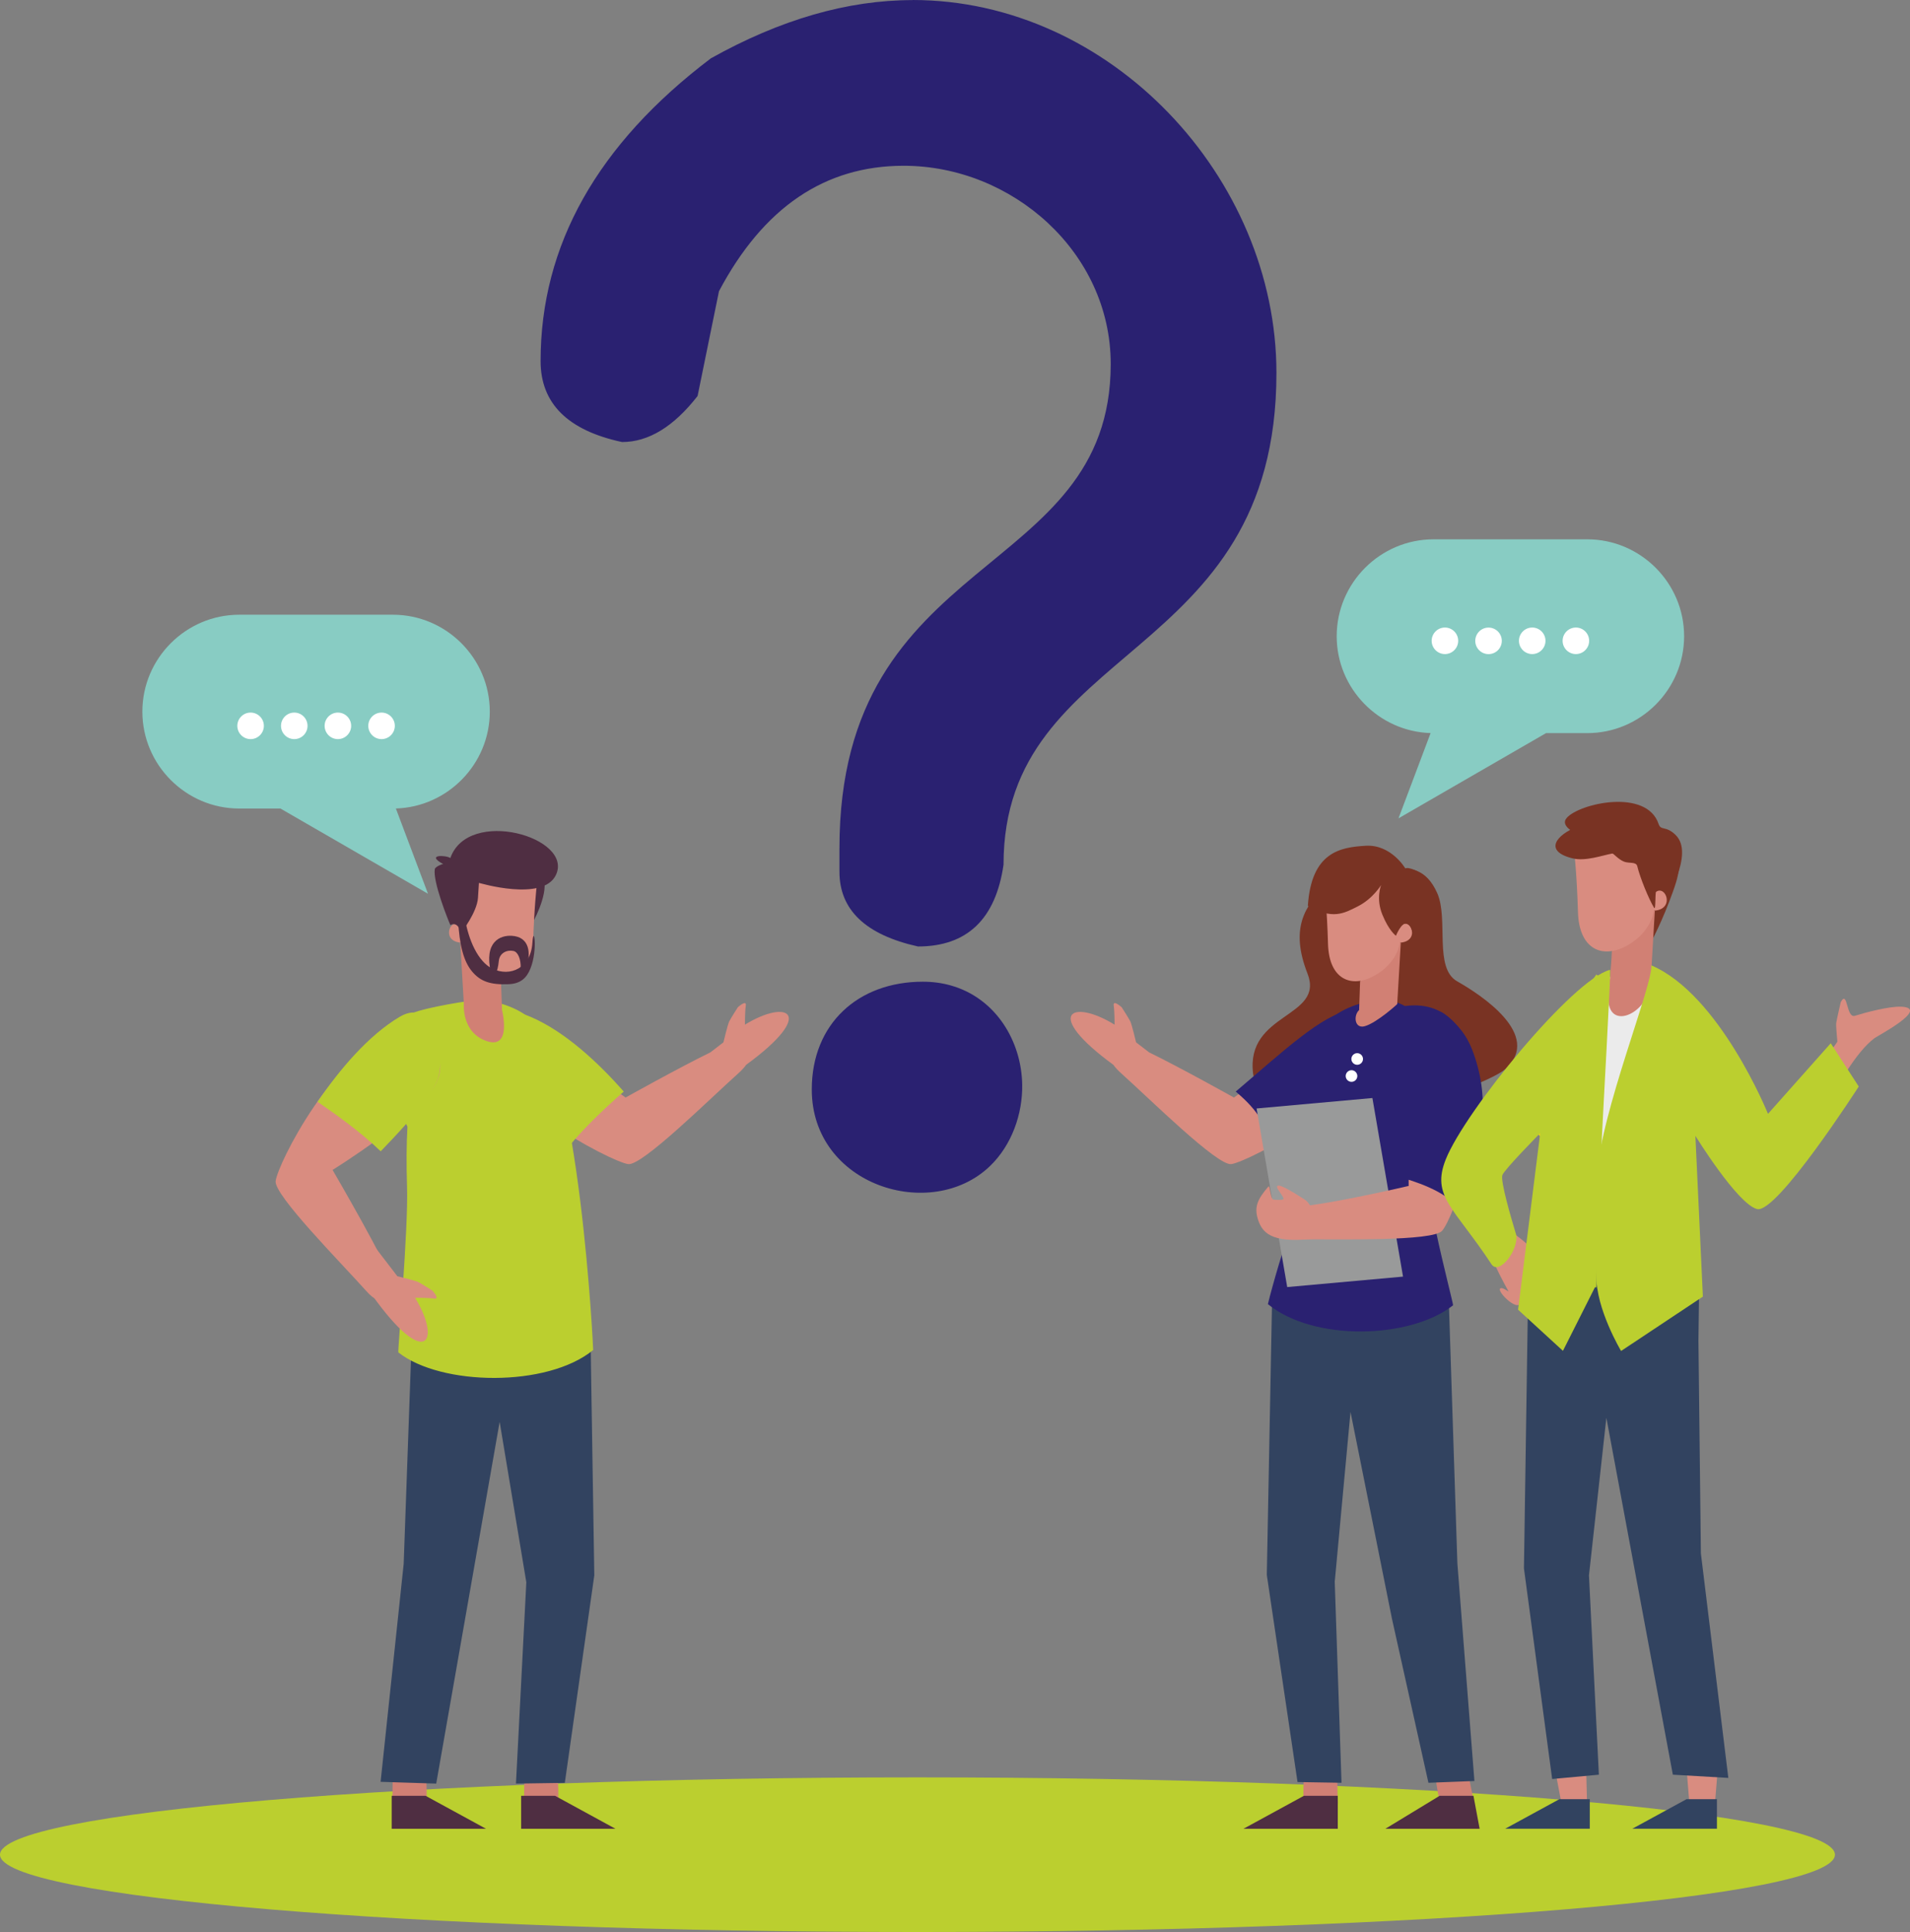 <svg xmlns="http://www.w3.org/2000/svg" id="OBJECTS" viewBox="0 0 420.34 425.05"><rect x="0" y="0" width="420.34" height="425.05" fill="#808080" stroke="none"/><defs><style>      .cls-1 {        fill: #2a2171;      }      .cls-1, .cls-2, .cls-3, .cls-4, .cls-5, .cls-6, .cls-7, .cls-8, .cls-9, .cls-10, .cls-11, .cls-12 {        fill-rule: evenodd;      }      .cls-1, .cls-2, .cls-3, .cls-4, .cls-5, .cls-6, .cls-7, .cls-8, .cls-9, .cls-10, .cls-11, .cls-12, .cls-13, .cls-14 {        stroke-width: 0px;      }      .cls-2 {        fill: #4f2e42;      }      .cls-3 {        fill: #793323;      }      .cls-4 {        fill: #88ccc3;      }      .cls-5, .cls-13 {        fill: #bbcf2f;      }      .cls-6 {        fill: #d18074;      }      .cls-7 {        fill: #d98c80;      }      .cls-8, .cls-14 {        fill: #fff;      }      .cls-9 {        fill: #999a9a;      }      .cls-10 {        fill: #ebebeb;      }      .cls-11 {        fill: #f1cc1f;      }      .cls-12 {        fill: #324360;      }    </style></defs><path class="cls-1" d="m200.83,0c43.58,0,80.08,39.04,80.08,82.04,0,64.14-60.06,59.09-60.06,108.2-1.73,11.98-8.04,17.99-18.83,17.99-11.5-2.56-17.28-8.04-17.28-16.44v-5.18c0-65.78,59.7-58.83,59.7-106.53,0-24.57-21.67-43.61-45.58-43.61-17.34,0-30.86,9.18-40.63,27.59l-4.71,23.06c-5.24,6.73-10.78,10.13-16.62,10.13-11.98-2.56-17.93-8.52-17.93-17.81,0-25.5,12.51-47.72,37.48-66.61,15.25-8.52,30.03-12.81,44.39-12.81h0Zm2.26,215.98c2.18,0,4.22.28,6.1.81,9.98,2.78,15.64,12.3,15.77,21.9.09,6.33-2.25,13.2-7.1,17.86-12.9,12.42-39.21,4.32-39.21-16.86,0-14.47,10.22-23.71,24.43-23.71Z"></path><g><path class="cls-5" d="m201.91,425.05c111.21,0,201.91-7.64,201.91-17.01s-90.7-17.01-201.91-17.01S0,398.67,0,408.04s90.7,17.01,201.91,17.01Z"></path><g><path class="cls-5" d="m255.59,404.99c.4,0,.73-.9.73-1.99s-.33-1.99-.73-1.99-.73.9-.73,1.99.33,1.99.73,1.99Z"></path><path class="cls-5" d="m252.34,401.53c.35-.2,1.08.41,1.63,1.36.55.95.71,1.89.36,2.09-.35.2-1.08-.41-1.63-1.36-.55-.95-.71-1.89-.36-2.09Z"></path><path class="cls-5" d="m258.79,401.53c-.35-.2-1.08.41-1.63,1.36-.55.95-.71,1.89-.36,2.09.35.2,1.08-.41,1.63-1.36.55-.95.71-1.89.37-2.09Z"></path></g><g><path class="cls-5" d="m59.2,411.9c.4,0,.73-.9.73-1.99s-.33-1.99-.73-1.99-.73.9-.73,1.99.33,1.99.73,1.99Z"></path><path class="cls-5" d="m55.94,408.44c.35-.2,1.08.41,1.63,1.36.55.96.71,1.89.36,2.09-.35.2-1.08-.41-1.63-1.36-.55-.95-.71-1.89-.36-2.09Z"></path><path class="cls-5" d="m62.39,408.44c-.35-.2-1.08.41-1.63,1.36-.55.96-.71,1.89-.36,2.09.35.2,1.08-.41,1.63-1.36.55-.95.71-1.89.36-2.09Z"></path></g><g><path class="cls-5" d="m159.12,401.26c.4,0,.73-.9.73-1.99s-.33-1.99-.73-1.99-.73.89-.73,1.99.33,1.99.73,1.99Z"></path><path class="cls-5" d="m155.87,397.81c.35-.2,1.08.41,1.63,1.36.55.95.71,1.89.36,2.09-.35.2-1.08-.41-1.63-1.36-.55-.95-.71-1.89-.36-2.09Z"></path><path class="cls-5" d="m162.32,397.81c-.35-.2-1.08.41-1.63,1.36-.55.95-.71,1.89-.36,2.09.35.2,1.08-.41,1.63-1.36.55-.95.71-1.89.36-2.09Z"></path></g><path class="cls-5" d="m109.63,404.88c20.46,0,37.14-1.07,37.14-2.39s-56.68-2.39-37.14-2.39c-20.46,0-37.14,1.08-37.14,2.39s16.68,2.39,37.14,2.39Z"></path><path class="cls-5" d="m325.84,405.2c32.52,0,59.05-1.07,59.05-2.39s-26.52-2.39-59.05-2.39-59.05,1.08-59.05,2.39,26.52,2.39,59.05,2.39Z"></path></g><g><g><path class="cls-4" d="m314.84,161.28l-7.07,18.76,32.47-18.75h9.07c11.73,0,21.32-9.59,21.32-21.32h0c0-11.73-9.59-21.32-21.32-21.32h-33.82c-11.73,0-21.32,9.59-21.32,21.32h0c0,11.51,9.24,20.96,20.67,21.31Z"></path><g><path class="cls-8" d="m317.99,143.9c1.61,0,2.92-1.31,2.92-2.92s-1.31-2.92-2.92-2.92-2.92,1.31-2.92,2.92,1.31,2.92,2.92,2.92Z"></path><circle class="cls-14" cx="327.59" cy="140.97" r="2.92" transform="translate(-.81 1.91) rotate(-.33)"></circle><path class="cls-8" d="m337.2,143.9c1.61,0,2.92-1.31,2.92-2.92s-1.31-2.92-2.92-2.92-2.92,1.31-2.92,2.92,1.31,2.92,2.92,2.92Z"></path><path class="cls-8" d="m346.81,143.9c1.61,0,2.92-1.31,2.92-2.92s-1.31-2.92-2.92-2.92-2.92,1.31-2.92,2.92,1.31,2.92,2.92,2.92Z"></path></g></g><g><path class="cls-4" d="m87.12,177.87l7.07,18.76-32.47-18.75h-9.07c-11.73,0-21.32-9.59-21.32-21.32h0c0-11.73,9.59-21.32,21.32-21.32h33.82c11.73,0,21.32,9.59,21.32,21.32h0c0,11.51-9.24,20.96-20.67,21.31Z"></path><g><path class="cls-8" d="m55.15,162.61c1.61,0,2.92-1.31,2.92-2.92s-1.31-2.92-2.92-2.92-2.92,1.31-2.92,2.92,1.31,2.92,2.92,2.92Z"></path><path class="cls-8" d="m64.76,162.61c1.61,0,2.92-1.31,2.92-2.92s-1.31-2.92-2.92-2.92-2.92,1.31-2.92,2.92,1.31,2.92,2.92,2.92Z"></path><path class="cls-8" d="m74.36,162.61c1.61,0,2.92-1.31,2.92-2.92s-1.31-2.92-2.92-2.92-2.92,1.31-2.92,2.92,1.31,2.92,2.92,2.92Z"></path><path class="cls-8" d="m83.97,162.61c1.61,0,2.92-1.31,2.92-2.92s-1.31-2.92-2.92-2.92-2.92,1.31-2.92,2.92,1.31,2.92,2.92,2.92Z"></path></g></g></g><g><g><path class="cls-2" d="m119.72,193.61c.9,3.39-2.7,9.97-2.7,9.57s-2.77-10.03-2.77-10.03l5.47.47Z"></path><path class="cls-7" d="m156.32,231.54l2.89-2.22s.93-3.91,1.27-4.6c.34-.69,1.9-3.12,1.9-3.12,0,0,1.95-1.77,1.75-.38-.2,1.39-.19,4.21-.19,4.21,9.37-5.77,15.87-2.55.26,8.84-.41.59-.99,1.22-1.75,1.9-6.24,5.57-21.13,20.36-24.2,19.94-3.83-.52-31.2-14.73-37.74-30.51.52-2.09,8.98-.93,16.3,2.56,7.32,3.49,20.87,13.3,20.87,13.3,0,0,11.55-6.46,18.63-9.92Z"></path><path class="cls-5" d="m124.83,252.66c-1.99-1.59-4.2-3.41-6.29-5.27-.13-.12-.27-.24-.4-.36-3.1-2.78-5.9-5.62-7.35-7.89-2.58-4.03-1.82-8.79-.35-12.17,1.02-2.35,2.38-4.03,3.21-4.35,1.13.31,2.27.72,3.41,1.22,7.27,3.17,14.51,9.82,20.21,16.31-.61.53-1.2,1.05-1.76,1.56-3.03,2.73-5.46,5.12-7.42,7.21-1.28,1.38-2.36,2.62-3.26,3.74Z"></path><path class="cls-6" d="m115.39,377.41c.12,11.97-.08,18.62-.08,18.62,0,0-.89,2.82,4.71,4.56,5.6,1.74,2.83-4.66,2.83-4.66.16-3.8-.44-22.85-7.45-18.52Z"></path><path class="cls-6" d="m86.42,377.41c.12,11.97-.08,18.62-.08,18.62,0,0-.89,2.82,4.71,4.56,5.6,1.74,2.83-4.66,2.83-4.66.16-3.8-.44-22.85-7.45-18.52Z"></path><path class="cls-12" d="m90.7,292.08l-1.86,51.97-5.08,47.96,12.24.39,13.96-79.59,5.87,35.3-2.28,44.29,10.75-.16,6.49-45.66-.89-56.14s-28.44-3.5-39.19,1.63Z"></path><path class="cls-5" d="m89.58,261.07c.31,9.31-2.1,36.32-1.91,36.47,9.39,7.4,32.79,7.74,42.87-.53.06-.05-3.06-62.97-13.67-72.73-3.08-2.83-8.14-4.13-10.95-4.28-2.05-.11-12.63,1.76-15.04,2.85-8.49,3.86-9.46,13.55-9.22,13.74l7.71,10.67.3.62c-.22,3.89-.25,8.27-.09,13.19Z"></path><path class="cls-6" d="m101.3,207.44l.78,13.44s-.56,6.27,5.04,8.17c5.6,1.9,3.36-6.83,3.36-6.83l-.22-6.27s-3.81-11.98-8.96-8.51Z"></path><path class="cls-7" d="m101.36,203.75c-1.79-1.9-3.69,1.68-1.69,3.08.79.56,1.86.56,1.86.56,0,0,.34,4.31,5.49,7.22,5.15,2.91,10.08.89,10.3-6.94.22-7.84.78-12.65.78-12.65l-13.1-.78s-.67,6.05-3.64,9.52Z"></path><path class="cls-7" d="m82.79,246.13c-5.7,4.53-12.6,12.16-12.6,12.16l17.26,22.49s3.9.93,4.6,1.27c.69.34,3.12,1.9,3.12,1.9,0,0,1.77,1.95.38,1.75-1.39-.2-4.21-.19-4.21-.19,5.88,9.56,2.43,16.13-9.52-.68,0,0-16.09-18.88-17.23-23.43-1.14-4.54,7.98-18.84,7.98-18.84l10.22,3.57Z"></path><path class="cls-2" d="m99.12,203.53s.94-.68,1.73.37c.78,1.04.78,1.1.78,1.1,0,0,3.35-4.29,3.56-7.48.21-3.19.21-3.29.21-3.29,0,0,14.12,4.24,16.94-1.73,3.94-8.31-19.29-14.94-23.23-3.73-.97-.67-5.54-.82-1.57,1.33-.31-.02-1.76.6-1.85,1.11-.48,2.74,2.96,11.31,3.43,12.32Z"></path><path class="cls-7" d="m89.04,225c2.09.52,10.49,5.79,7.01,13.12-3.49,7.32-22.86,19.27-22.86,19.27,0,0,12.92,22.16,12.57,23.91-.74,3.7-1.5,6.83-5.16,2.72-5.57-6.24-20.36-21.13-19.94-24.2.52-3.84,12.6-28.28,28.38-34.82Z"></path><path class="cls-2" d="m114.69,395.09v7.25h20.76l-13.29-7.25h-7.47Z"></path><path class="cls-2" d="m86.2,395.09v7.25h20.76l-13.29-7.25h-7.47Z"></path><path class="cls-5" d="m83.79,253.28c1.78-1.83,3.74-3.9,5.59-6.01.12-.13.24-.27.36-.41,2.73-3.14,5.16-6.3,6.31-8.74,2.3-4.82-.03-19.2-8.12-14.4-6.82,4.05-13.18,11.53-18.04,18.69.67.45,1.32.9,1.94,1.34,3.34,2.33,6.05,4.4,8.25,6.23,1.44,1.21,2.67,2.31,3.7,3.31Z"></path><path class="cls-2" d="m102.22,201.48c.84,5.55,3.1,10.12,6.06,11.59,4.05,2,8.54-.17,8.88-5.61.28-4.34,1.24,1.48-.42,5.61-.83,2.06-2.13,3.35-4.83,3.46-4.01.16-6.19-.62-8.01-2.79-1.88-2.23-2.78-5.81-3.08-11.2-.6-10.63,1.4-1.06,1.4-1.06Z"></path><path class="cls-2" d="m108.03,213.97c-1.56-6.8,2.06-8.24,4.59-8.09,3.75.22,4.57,3.52,2.92,7.96-.42,1.13-1.01.95-.95-.82.07-2.03-.62-3.59-1.58-3.8-1.42-.31-3.05.42-3.23,2.16-.28,2.78-1.03,3.75-1.75,2.6Z"></path></g><g><g><path class="cls-6" d="m294.31,377.41c-.12,11.97.08,18.62.08,18.62,0,0,.89,2.82-4.7,4.56-5.6,1.74-2.83-4.66-2.83-4.66-.16-3.8.44-22.85,7.45-18.52Z"></path><path class="cls-6" d="m320.74,377.41c2.12,11.97,3.56,18.62,3.56,18.62,0,0,1.42,2.82-3.85,4.56-5.27,1.74-3.7-4.66-3.7-4.66-.87-3.8-3.83-22.85,3.99-18.52Z"></path><path class="cls-2" d="m294.41,395.09v7.25h-20.76l13.29-7.25h7.47Z"></path><path class="cls-2" d="m324.27,395.09l1.36,7.25h-20.75l11.93-7.25h7.47Z"></path><path class="cls-3" d="m291.86,194.77c-4.79,4.52-7.97,9.57-4.12,19.4,3.85,9.83-13.69,8.51-11.96,22.06,2.58,20.26,50.53,3.46,55.54-1.06,8.24-7.44-5.45-16.34-10.63-19.27-5.18-2.92-1.86-13.69-4.39-19.4-2.52-5.71-6.38-5.45-7.97-5.18-1.59.27-16.48,3.46-16.48,3.46Z"></path><path class="cls-7" d="m252.91,231.54l-2.89-2.22s-.93-3.91-1.26-4.6c-.34-.69-1.91-3.12-1.91-3.12,0,0-1.95-1.77-1.75-.38.2,1.39.19,4.21.19,4.21-9.37-5.77-15.87-2.55-.26,8.84.41.59.99,1.22,1.75,1.9,6.24,5.57,21.13,20.36,24.2,19.94,3.83-.52,31.21-14.73,37.74-30.51-.52-2.09-8.98-.93-16.3,2.56-7.32,3.49-20.87,13.3-20.87,13.3,0,0-11.55-6.46-18.63-9.92Z"></path><path class="cls-1" d="m281.47,253.86c4.86-3.88,20.23-20.17,17.31-26.89-1.02-2.35-.66-4.43-1.48-4.75-6.24.86-15.04,9.19-25.35,17.93,5.3,4.5,5.99,6.8,9.52,13.7Z"></path><path class="cls-12" d="m318.87,287.02l1.86,56.93,3.75,47.88-10.12.39-8.03-36.1-9.12-45.49-3.47,37.37,1.49,44.22-9.68-.16-6.76-45.58,1.16-60.56s28.17-4.02,38.92,1.1Z"></path><path class="cls-1" d="m319.77,287.18c-9.39,7.4-30.67,8.01-40.74-.27-.02-.02,2.54-10.17,5.53-18.07,6.29-16.58,1.56-38.52,8.14-44.56,3.08-2.83,8.14-4.13,10.95-4.28,4.72-.25,10.08,2.99,12.05,10.64,1.22,4.77,7.71,5.47,4.61,12.76-1.26,2.97-6.28,18.11-4.26,27.64,1.55,7.31,3.84,16.06,3.73,16.14Z"></path><path class="cls-6" d="m308.28,207.44l-.79,13.44c.33-.21-4.51,4.19-7.18,4.9-2.22.59-2.49-2.36-1.21-3.56l.22-6.27s3.81-11.98,8.96-8.51Z"></path><path class="cls-7" d="m308.22,203.75c1.79-1.9,3.69,1.68,1.69,3.08-.79.56-1.86.56-1.86.56,0,0-.34,4.31-5.49,7.22-5.15,2.91-10.08.89-10.3-6.94-.22-7.84-.78-12.65-.78-12.65l13.1-.78s.67,6.05,3.64,9.52Z"></path><path class="cls-1" d="m309.15,221.34c16.45-2.27,16.95,21.38,16.63,21.63l-5.59,4.29-6.03,12.49-5.02-38.41Z"></path><path class="cls-8" d="m298.68,234.26c.71,0,1.28-.58,1.28-1.28s-.58-1.28-1.28-1.28-1.28.58-1.28,1.28.58,1.28,1.28,1.28Z"></path><path class="cls-8" d="m297.43,238.01c.71,0,1.28-.58,1.28-1.28s-.58-1.28-1.28-1.28-1.28.58-1.28,1.28.58,1.28,1.28,1.28Z"></path><path class="cls-8" d="m297.29,247.01c1.1,0,2-.9,2-2.01s-.9-2.01-2-2.01-2,.9-2,2.01.9,2.01,2,2.01Z"></path><path class="cls-3" d="m287.81,199.29c5.45,3.06,7.84,1.73,11.09.07,3.25-1.66,5.05-4.65,5.05-4.65,0,0-1.2,2.92.27,6.51,1.46,3.59,2.99,4.65,2.99,4.65,0,0,1.2-2.99,2.33-2.66,1.13.33,1.26,1.99,1.26,1.99,0,0,3.12-12.56,1.06-13.55-2.06-1-2.59-.6-2.59-.6,0,0-3.12-5.31-8.7-4.98-5.58.33-11.96,1.33-12.75,13.22Z"></path><polygon class="cls-9" points="276.54 243.87 302.03 241.57 308.77 280.86 283.28 283.16 276.54 243.87"></polygon><path class="cls-7" d="m322.22,230.6c-1.79-1.21-6.26-.09-9.38,7.4-3.12,7.49-2.83,22.91-2.83,22.91,0,0-17.1,4.01-24.48,4.57-3.77.29-4.94,7.18.56,7.17,8.37-.03,29.28.48,31.29-1.88,2.5-2.95,10.51-24.06,4.83-40.17Z"></path><path class="cls-7" d="m290.53,272.35c-9.98,1.36-12.48-.67-13.58-3.75-1.07-3.02-.2-4.76,2.18-7.55.37-.44.42,2.51,1.04,2.84.13.07,2.26.23,2.29-.12.05-.74-2.41-3.05-.96-2.93,1.11.09,5.66,3.07,5.88,3.25,1.37,1.08,3.73,6.16,3.15,8.27Z"></path><path class="cls-1" d="m306.81,258.6c5.14,1.44,10.53,3.24,14.01,6.84,5.75-14.05,7.12-23.29,3.52-33.55-1.04-2.96-2.49-5.79-6.61-8.91-3.81-2.57-5.51,4.2-7.49,8.95-1.32,3.18-1.94,7.64-2.35,11.07-.75,6.26-1.01,12.88-1.09,15.6Z"></path></g><g><path class="cls-7" d="m327.76,275.51c1.37,3.3,3.1,6.59,4.21,8.57.12.21-.92-.63-1.45-.68-2.07-.19,3.58,5.67,4.16,3.07.22-1,2.33-10.96,2.1-11.85-.22-.89-4.54-3.88-4.54-3.88l-4.48,4.76Z"></path><path class="cls-3" d="m367.06,186.22c3.65,2.81,2.66,5.91.3,12.12-2.37,6.21-4.73,10.25-4.73,10.25,0,0-1.87-16.95-1.28-17.84.59-.89,3.05-5.42,5.71-4.53Z"></path><path class="cls-11" d="m352.38,215.67c-12.02,9.85-20.1,27-20.1,27l9.66,10.64s10.64-26.8,10.44-37.64Z"></path><path class="cls-7" d="m371,387.06l.84,10.35h5.52l.88-10.74-7.24.39Z"></path><path class="cls-7" d="m349.02,387.06l.26,10.35h-5.52l-2.03-10.74,7.29.39Z"></path><path class="cls-12" d="m349.87,395.83v6.5h-18.62l11.92-6.5h6.7Z"></path><path class="cls-12" d="m377.85,395.83v6.5h-18.62l11.92-6.5h6.7Z"></path><path class="cls-12" d="m373.94,283.05l-.16,11.89.54,46.82,6.04,49.39-12.21-.71-14.63-78.52-3.83,34.66,2.18,43.86-10.28.95-6.21-46.35.86-57s7.59-12.21,15.83-12.43c8.01-.22,16.81,4.87,21.88,7.44Z"></path><path class="cls-10" d="m370.57,250.41c-.33,9.83,1.27,33.13,1.08,33.28-5.85,4.61-12.93-4.88-20.66-5.8-5.37-.64-11.51,8.83-15.87,5.25-.24-.2,3.83-27.01,3.83-32.24,0-27.16,12.17-36.8,20.35-37.23,10.26-.54,12.43,2.41,11.28,36.73Z"></path><path class="cls-6" d="m364.18,200.41l-.83,14.19c.71,8-9.95,13.16-9.37,4.38.21-3.19.62-6.18.74-9.58,0,0,4.02-12.65,9.46-8.99Z"></path><path class="cls-7" d="m364.12,196.51c1.89-2.01,3.9,1.77,1.79,3.26-.84.59-1.97.59-1.97.59,0,0-.36,4.55-5.79,7.63-5.44,3.07-10.64.95-10.88-7.33-.24-8.28-.83-13.36-.83-13.36l13.84-.83s.71,6.39,3.84,10.05Z"></path><path class="cls-3" d="m363.99,199.66c-1.11-1.81-3.05-6.5-3.67-9.09-.25-1.04-1.78-.57-2.9-1-1.35-.53-2.31-1.84-2.6-1.79-2.18.39-5.88,1.76-8.71,1.07-12.8-3.13,10.44-14.2,16.57-4.63.35.54,1.74-.81,1.62-.26,1.21-.83,2.24-1.16,1.41-.25-.83.91.05.03.05.03,0,0,2.66.15,2.51,1.23-.05.39-.86.57-1.78.59,1,.71,2.09,1.82,2.09,3.27,0,1.13-2.76,3.14-3.72,5.2-.87,1.88-.3,6.59-.89,5.62Z"></path><path class="cls-7" d="m386.47,252.11l1.94-4.46c4.16-4.88,12.42-13.13,15.95-18.48,0,0-.34-3.43-.26-4.08.08-.66,1-4.62,1-4.62,1.57-2.86,1.16,3.63,3.12,3.01,2.18-.69,7.56-2.14,10.24-2,6.35.32-5.29,6.43-5.95,6.93-8.16,6.15-15.53,28.4-22.17,29.59-4.36.79-2.84-2.19-3.88-5.88Z"></path><path class="cls-11" d="m365.39,215.67c12.02,9.85,20.1,27,20.1,27l-9.66,10.64s-10.64-26.8-10.45-37.64Z"></path><path class="cls-5" d="m333.58,271.35c-.97-3.21-3.44-11.57-2.94-12.85.5-1.28,8.32-9.21,8.32-9.21l-4.87,38.85,9.87,9.05,7.3-14.49,1.28-32.67c.16-3.72,2.03-36.72,1.8-36.67-8.18,2.05-31.87,31-36.15,41.67-3.29,8.19,1.83,10.63,10.04,23.1,1.74,2.64,6.33-3.56,5.36-6.78Z"></path><path class="cls-5" d="m363.39,212.38c.62,3.62-11.39,33.11-11.85,46.13-.52,14.69-.08,12.56-.22,22.14-.11,7.32,5.44,16.57,5.44,16.57l18-11.96-1.65-35.37s9.23,14.97,13.56,16.11c4.33,1.14,22.39-26.96,22.39-26.96l-6.16-9.52-13.81,15.53s-10.63-26.28-25.69-32.67Z"></path><path class="cls-3" d="m369.06,192.89c1.24-3.52,1.85-7.11-.33-9.22-2.14-2.07-3.21-.86-3.71-2.37-2.64-7.94-17.47-4.54-20.22-1.36-3.3,3.81,14.56,7.25,15.41,7.65.86.4,5.76,10.21,8.84,5.3Z"></path><g><polygon class="cls-13" points="351.63 257.92 344.07 229.31 350.08 223.67 345.52 222.69 351.31 214.4 351.73 214.7 346.38 222.35 351.14 223.37 344.64 229.47 351.82 256.66 368.42 230.85 362.96 224.33 367.99 221.63 365.11 214.2 365.59 214.01 368.63 221.87 363.75 224.48 369.05 230.81 368.95 230.97 351.63 257.92"></polygon><path class="cls-13" d="m351.33,283.21h-.51c0-.14.07-14.05.9-25.94l.51.04c-.83,11.87-.89,25.76-.9,25.9Z"></path></g></g></g></g></svg>